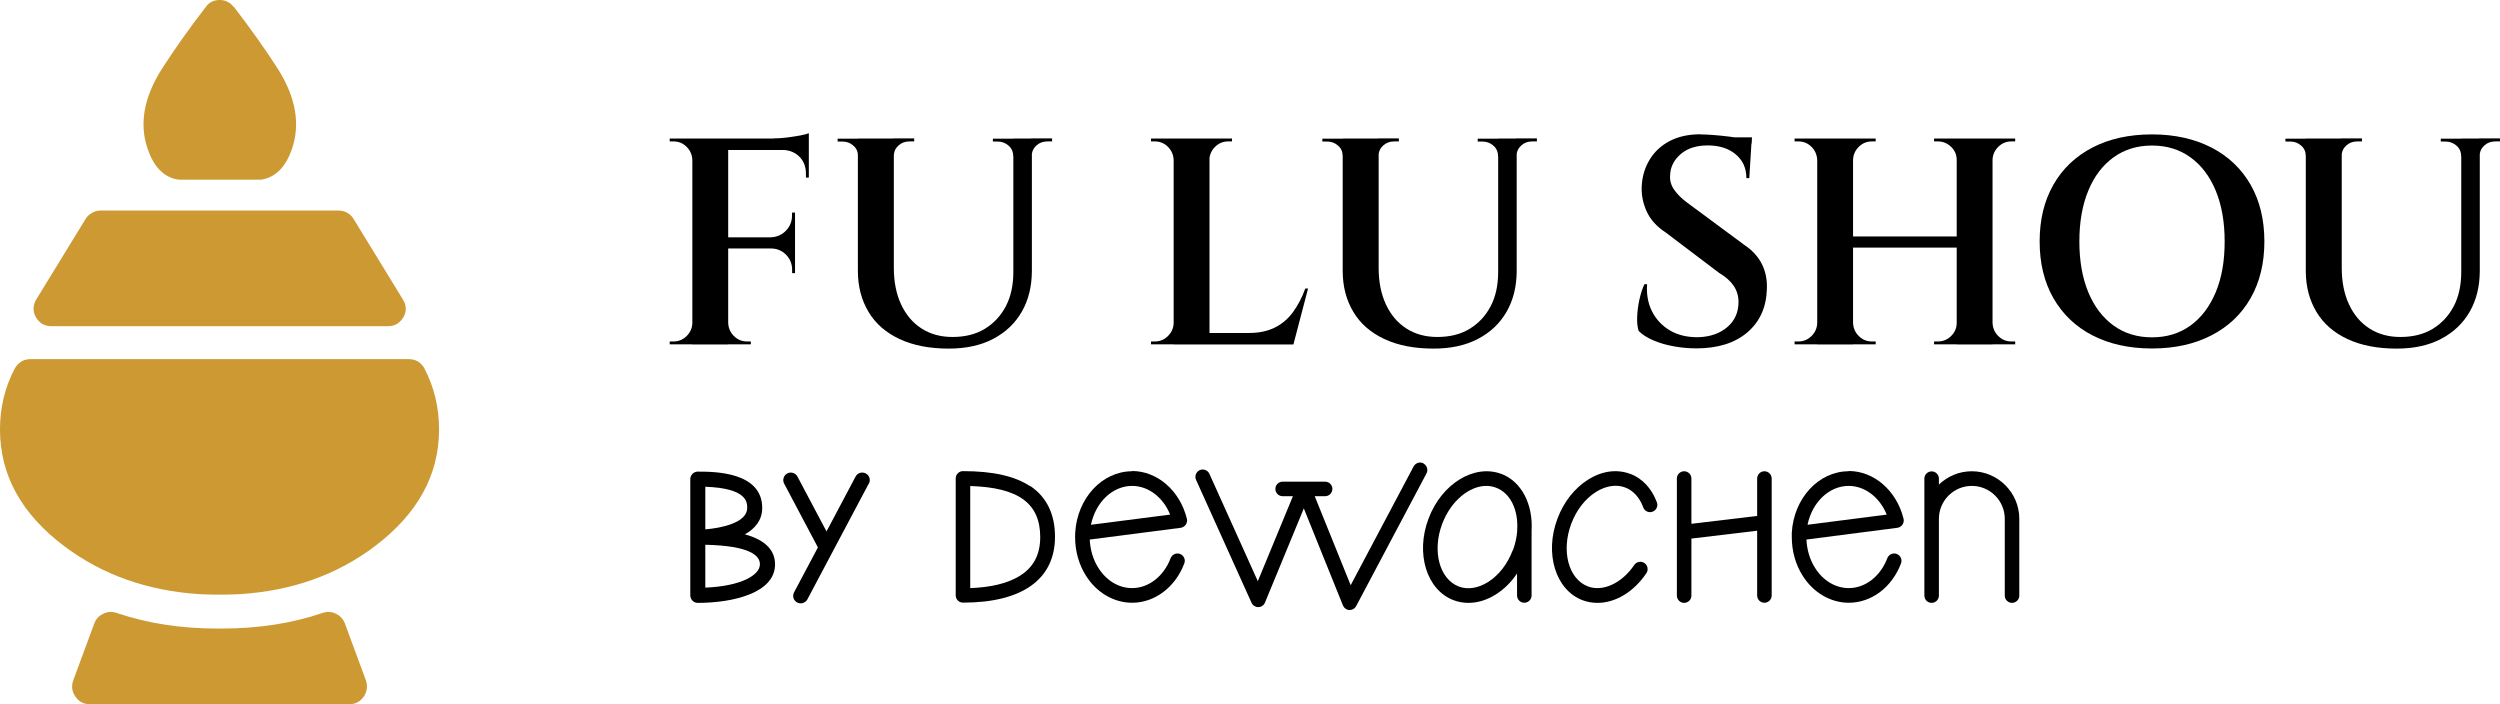 <svg xmlns="http://www.w3.org/2000/svg" id="Layer_2" data-name="Layer 2" viewBox="0 0 206.47 58.16"><defs><style>      .cls-1 {        fill: #cc9932;      }    </style></defs><g id="Layer_1-2" data-name="Layer 1"><g><g><path d="M57.25,13.21h-.07c-.02-.42-.17-.78-.47-1.08-.3-.3-.66-.45-1.08-.45h-.32v-.24h1.94v1.77ZM57.25,26.67v1.77h-1.94v-.24h.32c.42,0,.78-.15,1.08-.45.3-.3.46-.66.47-1.08h.07ZM60.14,11.44v17.01h-2.96V11.44h2.96ZM66.8,11.44v.95h-6.73v-.95h6.73ZM65.66,19.6v.92h-5.59v-.92h5.59ZM60.07,26.67h.07c.02.42.17.78.47,1.08s.66.45,1.08.45h.32v.24h-1.94v-1.77ZM65.66,17.56v2.09h-2.02v-.05c.5-.02.92-.19,1.26-.54s.51-.76.51-1.26v-.24h.24ZM65.66,20.47v2.09h-.24v-.27c0-.5-.17-.92-.51-1.26-.34-.34-.76-.51-1.26-.51v-.05h2.02ZM66.8,11v.7l-2.96-.27c.36,0,.73-.02,1.13-.07.4-.05.77-.11,1.11-.17s.58-.13.73-.19ZM66.8,12.31v2.36h-.24v-.32c0-.58-.18-1.06-.55-1.42-.37-.36-.85-.55-1.45-.55v-.07h2.24Z"></path><path d="M70.93,11.44v1.46h-.07c0-.36-.12-.65-.38-.87-.25-.23-.55-.34-.91-.34h-.39v-.24h1.75ZM73.82,11.44v10.69c0,1.15.2,2.15.6,3.01.4.86.96,1.52,1.69,1.99s1.58.7,2.55.7c1.04,0,1.93-.22,2.67-.67.74-.45,1.32-1.07,1.74-1.87s.62-1.75.62-2.85v-11h1.53v10.91c0,1.3-.28,2.43-.83,3.39-.55.96-1.34,1.71-2.37,2.25-1.03.54-2.25.8-3.66.8-1.59,0-2.94-.26-4.07-.79-1.13-.53-1.98-1.27-2.56-2.24s-.88-2.09-.88-3.39v-10.93h2.96ZM75.5,11.44v.24h-.39c-.36,0-.66.11-.91.34s-.38.52-.38.87h-.05v-1.46h1.72ZM83.75,11.44v1.46h-.07c0-.36-.13-.65-.38-.87s-.55-.34-.91-.34h-.39v-.24h1.75ZM86.89,11.44v.24h-.39c-.36,0-.66.11-.91.34-.25.23-.38.52-.38.87h-.05v-1.46h1.73Z"></path><path d="M97,13.21h-.07c-.02-.42-.17-.78-.47-1.08-.3-.3-.66-.45-1.08-.45h-.32v-.24h1.94v1.77ZM97,26.67v1.77h-1.94v-.24h.32c.42,0,.78-.15,1.08-.45.3-.3.46-.66.47-1.08h.07ZM99.89,11.44v17.01h-2.96V11.44h2.96ZM99.81,13.21v-1.77h1.94v.24h-.32c-.42,0-.78.15-1.08.45s-.46.66-.47,1.08h-.07ZM106.33,27.5l.41.95h-6.92v-.95h6.51ZM108.03,23.83l-1.21,4.62h-4.54l.87-.95c.83,0,1.54-.15,2.14-.45.6-.3,1.1-.73,1.51-1.29.4-.56.74-1.2,1-1.93h.24Z"></path><path d="M110.96,11.44v1.46h-.07c0-.36-.12-.65-.38-.87-.25-.23-.55-.34-.91-.34h-.39v-.24h1.75ZM113.86,11.44v10.69c0,1.15.2,2.15.6,3.01.4.86.96,1.52,1.69,1.99s1.58.7,2.55.7c1.04,0,1.93-.22,2.67-.67.74-.45,1.32-1.07,1.74-1.87s.62-1.75.62-2.85v-11h1.53v10.91c0,1.3-.28,2.43-.83,3.39-.55.96-1.34,1.71-2.37,2.25-1.03.54-2.25.8-3.66.8-1.59,0-2.94-.26-4.07-.79-1.13-.53-1.98-1.27-2.56-2.24s-.88-2.09-.88-3.39v-10.93h2.96ZM115.53,11.44v.24h-.39c-.36,0-.66.11-.91.34s-.38.52-.38.87h-.05v-1.46h1.72ZM123.79,11.44v1.46h-.07c0-.36-.13-.65-.38-.87s-.55-.34-.91-.34h-.39v-.24h1.75ZM126.93,11.44v.24h-.39c-.36,0-.66.11-.91.34-.25.23-.38.52-.38.87h-.05v-1.46h1.73Z"></path><path d="M140.43,11.1c.31,0,.67.02,1.09.05.42.03.85.08,1.28.13.43.06.81.11,1.15.17.34.06.58.12.71.18l-.19,3.08h-.24c0-.83-.3-1.48-.89-1.97-.59-.49-1.36-.73-2.3-.73s-1.69.24-2.25.73c-.56.49-.85,1.08-.86,1.77-.03.41.08.8.35,1.18.27.38.63.73,1.08,1.06l4.69,3.47c.66.44,1.15.97,1.46,1.59.31.62.45,1.32.41,2.1-.05,1.49-.59,2.67-1.62,3.55-1.03.87-2.43,1.31-4.19,1.31-.6,0-1.21-.05-1.83-.16-.62-.11-1.2-.27-1.71-.49-.52-.22-.93-.48-1.24-.79-.1-.32-.14-.72-.12-1.18.02-.46.08-.94.19-1.43.11-.49.25-.91.41-1.25h.22c-.06.83.07,1.58.41,2.25.34.67.84,1.2,1.49,1.58.66.38,1.43.56,2.32.55,1-.03,1.81-.32,2.42-.85.61-.53.91-1.22.91-2.06,0-.49-.13-.93-.39-1.32s-.66-.76-1.21-1.08l-4.4-3.33c-.75-.49-1.28-1.07-1.59-1.76s-.45-1.41-.4-2.15c.05-.78.27-1.49.66-2.13.39-.64.94-1.15,1.64-1.52.71-.37,1.55-.56,2.54-.56ZM144.69,11.34l-.02.51h-2.53v-.51h2.55Z"></path><path d="M150.15,13.21h-.07c-.02-.42-.17-.78-.47-1.08-.3-.3-.66-.45-1.08-.45h-.32v-.24h1.94v1.77ZM150.15,26.67v1.77h-1.94v-.24h.32c.42,0,.78-.15,1.08-.45.3-.3.46-.66.47-1.08h.07ZM153.04,11.44v17.01h-2.96V11.44h2.96ZM161.81,19.53v.92h-9.01v-.92h9.01ZM152.97,13.21v-1.77h1.94v.24h-.32c-.42,0-.78.15-1.08.45s-.46.66-.47,1.08h-.07ZM152.97,26.67h.07c.02.42.17.78.47,1.08s.66.45,1.08.45h.32v.24h-1.94v-1.77ZM161.67,13.21h-.07c0-.42-.15-.78-.46-1.08s-.67-.45-1.09-.45h-.32v-.24h1.94v1.77ZM161.67,26.67v1.77h-1.94v-.24h.32c.42,0,.79-.15,1.09-.45s.46-.66.46-1.08h.07ZM164.56,11.44v17.01h-2.96V11.44h2.96ZM164.49,13.21v-1.77h1.94v.24h-.32c-.42,0-.78.15-1.08.45-.3.3-.46.66-.47,1.08h-.07ZM164.49,26.67h.07c.02.42.17.78.47,1.08.3.3.66.45,1.08.45h.32v.24h-1.94v-1.77Z"></path><path d="M177.73,11.1c1.86,0,3.49.36,4.9,1.08,1.4.72,2.48,1.75,3.24,3.07.76,1.33,1.14,2.89,1.14,4.69s-.38,3.36-1.14,4.69c-.76,1.33-1.84,2.35-3.24,3.07-1.4.72-3.03,1.08-4.9,1.08s-3.51-.36-4.91-1.08-2.47-1.75-3.23-3.07c-.76-1.33-1.14-2.89-1.14-4.69s.38-3.36,1.14-4.69c.76-1.33,1.84-2.35,3.23-3.07s3.03-1.08,4.91-1.08ZM177.73,27.86c1.21,0,2.27-.32,3.17-.97.9-.65,1.59-1.56,2.09-2.75s.74-2.58.74-4.2-.25-3.02-.74-4.2c-.49-1.18-1.19-2.1-2.09-2.75-.9-.65-1.96-.97-3.17-.97s-2.27.32-3.17.97c-.9.65-1.6,1.56-2.09,2.75-.49,1.18-.74,2.58-.74,4.2s.25,3.02.74,4.2,1.19,2.1,2.09,2.75c.9.65,1.96.97,3.17.97Z"></path><path d="M190.5,11.44v1.46h-.07c0-.36-.12-.65-.38-.87-.25-.23-.55-.34-.91-.34h-.39v-.24h1.75ZM193.4,11.44v10.69c0,1.15.2,2.15.6,3.01.4.86.96,1.52,1.69,1.99s1.58.7,2.55.7c1.04,0,1.93-.22,2.67-.67.74-.45,1.32-1.07,1.74-1.87s.62-1.75.62-2.85v-11h1.53v10.91c0,1.3-.28,2.43-.83,3.39-.55.96-1.34,1.71-2.37,2.25-1.03.54-2.25.8-3.66.8-1.59,0-2.94-.26-4.07-.79-1.13-.53-1.98-1.27-2.56-2.24s-.88-2.09-.88-3.39v-10.93h2.96ZM195.07,11.44v.24h-.39c-.36,0-.66.11-.91.34s-.38.52-.38.87h-.05v-1.46h1.72ZM203.33,11.44v1.46h-.07c0-.36-.13-.65-.38-.87s-.55-.34-.91-.34h-.39v-.24h1.75ZM206.47,11.44v.24h-.39c-.36,0-.66.11-.91.34-.25.23-.38.52-.38.87h-.05v-1.46h1.73Z"></path></g><path class="cls-1" d="M28.5,51.51c-.15-.37-.4-.65-.75-.82-.35-.17-.71-.2-1.1-.07-2.53.86-5.3,1.29-8.3,1.29h-.42c-3,0-5.77-.43-8.3-1.29-.38-.13-.75-.11-1.1.07-.37.17-.62.45-.75.82l-1.73,4.68c-.17.48-.11.93.18,1.34.28.42.68.63,1.19.63h21.43c.5,0,.9-.21,1.19-.63.28-.41.34-.86.18-1.34l-1.73-4.68M35.06,30.43c-.14-.24-.32-.43-.55-.58-.23-.13-.48-.19-.75-.19H2.51c-.26,0-.51.06-.74.19-.23.15-.41.34-.55.58-.81,1.54-1.22,3.22-1.22,5.04,0,3.76,1.77,6.98,5.31,9.64,3.14,2.36,6.86,3.68,11.15,3.96.53.03,1.09.04,1.67.04s1.14-.01,1.67-.04c4.3-.27,8.02-1.59,11.16-3.96,3.53-2.67,5.3-5.88,5.3-9.64,0-1.82-.4-3.5-1.21-5.04M29.2,18.08c-.12-.21-.3-.38-.53-.51-.22-.12-.45-.18-.68-.18H8.3c-.25,0-.47.06-.68.18-.24.13-.42.3-.55.51l-4.08,6.66c-.14.23-.21.47-.22.74,0,.26.06.49.19.71.13.23.31.42.53.56.23.13.47.19.74.19h27.82c.26,0,.51-.06.74-.19.22-.15.4-.33.53-.56.13-.22.19-.46.19-.71,0-.26-.09-.51-.23-.74l-4.08-6.66M19.3.58c-.28-.38-.67-.58-1.16-.58s-.87.19-1.15.58c-1.4,1.82-2.61,3.53-3.64,5.14-1.47,2.33-1.86,4.51-1.16,6.56.49,1.46,1.29,2.31,2.4,2.53.1.02.2.03.29.03h6.55c.1,0,.2,0,.29-.03,1.1-.23,1.9-1.07,2.4-2.53.69-2.05.31-4.23-1.15-6.56-1.03-1.61-2.25-3.32-3.64-5.14Z"></path><g><path d="M85.08,40.16c-1.26-.84-3.07-1.25-5.55-1.25-.33,0-.6.27-.6.6v9.66c0,.33.27.6.6.6,4.9,0,7.6-1.93,7.6-5.44,0-1.87-.69-3.28-2.04-4.19ZM84.12,47.62c-.97.57-2.31.89-3.99.95v-8.43c3.99.12,5.78,1.43,5.78,4.22,0,1.49-.59,2.56-1.79,3.26Z"></path><path d="M93.5,38.92c-2.48,0-4.54,2.23-4.7,5.08,0,0,0,0,0,0,0,0,0,0,0,0h0s0,0,0,0c0,.11-.01.23-.01.35,0,1.16.31,2.27.9,3.2.88,1.4,2.31,2.23,3.81,2.23,1.87,0,3.57-1.28,4.31-3.25.12-.31-.04-.66-.35-.78-.31-.12-.66.04-.78.35-.57,1.5-1.82,2.47-3.18,2.47-1.1,0-2.12-.61-2.79-1.67-.43-.68-.67-1.49-.71-2.34l7.51-.97c.17-.02.32-.12.42-.26.1-.14.13-.32.09-.49-.57-2.32-2.44-3.94-4.53-3.94ZM90.1,43.34c.38-1.85,1.77-3.21,3.4-3.21,1.34,0,2.56.94,3.14,2.37l-6.54.84Z"></path><path d="M152.68,38.92c-2.48,0-4.54,2.23-4.7,5.08,0,0,0,0,0,0,0,.11,0,.23,0,.35,0,1.16.31,2.27.9,3.2.88,1.4,2.31,2.23,3.81,2.23,1.87,0,3.57-1.28,4.31-3.25.12-.31-.04-.66-.35-.78-.31-.12-.66.04-.78.35-.57,1.5-1.82,2.47-3.18,2.47-1.1,0-2.12-.61-2.79-1.67-.43-.68-.67-1.49-.71-2.34l7.51-.97c.17-.02.32-.12.42-.26.1-.14.13-.32.09-.49-.57-2.32-2.44-3.94-4.53-3.94ZM149.28,43.34c.38-1.85,1.77-3.21,3.4-3.21,1.34,0,2.56.94,3.14,2.37l-6.54.84Z"></path><path d="M123.99,39.14c-2.23-.84-4.93.81-6.01,3.69-1.09,2.87-.16,5.9,2.07,6.74.4.15.81.22,1.23.22.76,0,1.54-.24,2.28-.71.67-.43,1.26-1.01,1.73-1.72v1.82c0,.33.27.6.6.6s.6-.27.6-.6v-5.33s0-.01,0-.02c.13-2.15-.81-4.06-2.51-4.7ZM124.93,45.45c-.42,1.12-1.14,2.05-2.02,2.61-.82.52-1.69.66-2.43.38-1.6-.61-2.22-2.93-1.37-5.18.71-1.88,2.23-3.13,3.64-3.13.28,0,.55.05.81.15,1.2.45,1.85,1.87,1.74,3.5,0,.03,0,.06,0,.09h0c-.04.52-.16,1.06-.36,1.6Z"></path><path d="M134.64,39.14c-1.11-.42-2.36-.25-3.51.49-1.1.7-1.99,1.83-2.5,3.2-1.09,2.87-.16,5.9,2.07,6.74.4.15.82.22,1.24.22,1.46,0,2.98-.89,4.03-2.45.19-.28.11-.65-.16-.84-.28-.19-.65-.11-.84.16-1.02,1.51-2.6,2.24-3.83,1.77-1.6-.61-2.22-2.93-1.37-5.18.42-1.12,1.14-2.05,2.02-2.61.82-.52,1.69-.66,2.43-.38.67.25,1.2.84,1.49,1.64.11.31.46.48.77.36.31-.11.48-.46.36-.77-.42-1.14-1.2-1.98-2.2-2.36Z"></path><path d="M146.32,43.14v-3.62c0-.33-.27-.6-.6-.6s-.6.27-.6.6v3.09l-5.43.65v-3.74c0-.33-.27-.6-.6-.6s-.6.27-.6.6v4.43h0v5.24c0,.33.27.6.6.6s.6-.27.6-.6v-4.71l5.43-.65v5.35c0,.33.27.6.6.6s.6-.27.6-.6v-6.04h0Z"></path><path d="M162.85,38.92c-1.05,0-2.01.42-2.72,1.1v-.49c0-.33-.27-.6-.6-.6s-.6.27-.6.6v9.66c0,.33.27.6.6.6s.6-.27.6-.6v-6.34c0-1.5,1.22-2.72,2.72-2.72s2.72,1.22,2.72,2.72v6.34c0,.33.27.6.6.6s.6-.27.6-.6v-6.34c0-2.16-1.76-3.93-3.93-3.93Z"></path><path d="M117.57,38.27c-.29-.16-.66-.04-.82.25l-5.2,9.81-2.97-7.35h.86c.33,0,.6-.27.6-.6s-.27-.6-.6-.6h-3.51c-.33,0-.6.27-.6.6s.27.6.6.6h.85l-2.9,7.02-4-8.87c-.14-.3-.5-.44-.8-.3-.3.14-.44.5-.3.8l4.58,10.15c.1.22.32.36.56.36.24,0,.46-.15.55-.37l3.21-7.78,3.23,8.01c.09.22.29.37.53.38.01,0,.02,0,.03,0,.22,0,.43-.12.53-.32l5.81-10.96c.16-.29.04-.66-.25-.82Z"></path><g><path d="M61.52,44.13c.84-.47,1.43-1.17,1.43-2.18,0-3-4-3-5.32-3-.34,0-.62.28-.62.62v9.6c0,.16.07.32.18.44.12.12.27.18.44.18,2.94,0,6.38-.83,6.38-3.18,0-1.39-1.14-2.11-2.49-2.48ZM58.25,40.2c3.46.12,3.46,1.29,3.46,1.75,0,1.23-2.15,1.66-3.46,1.77v-3.52ZM58.25,48.53v-3.54c3.71.08,4.51.91,4.51,1.61,0,.9-1.55,1.81-4.51,1.93Z"></path><path d="M71.76,39.94c.16-.3.05-.68-.26-.84-.3-.16-.68-.05-.84.26l-2.4,4.53-2.4-4.53c-.16-.3-.54-.42-.84-.26-.3.16-.42.54-.26.84l2.79,5.27-1.97,3.71c-.16.3-.05.68.26.84.09.05.19.07.29.07.22,0,.44-.12.55-.33l2.12-4s0,0,0,0l2.95-5.56Z"></path></g></g></g></g></svg>
